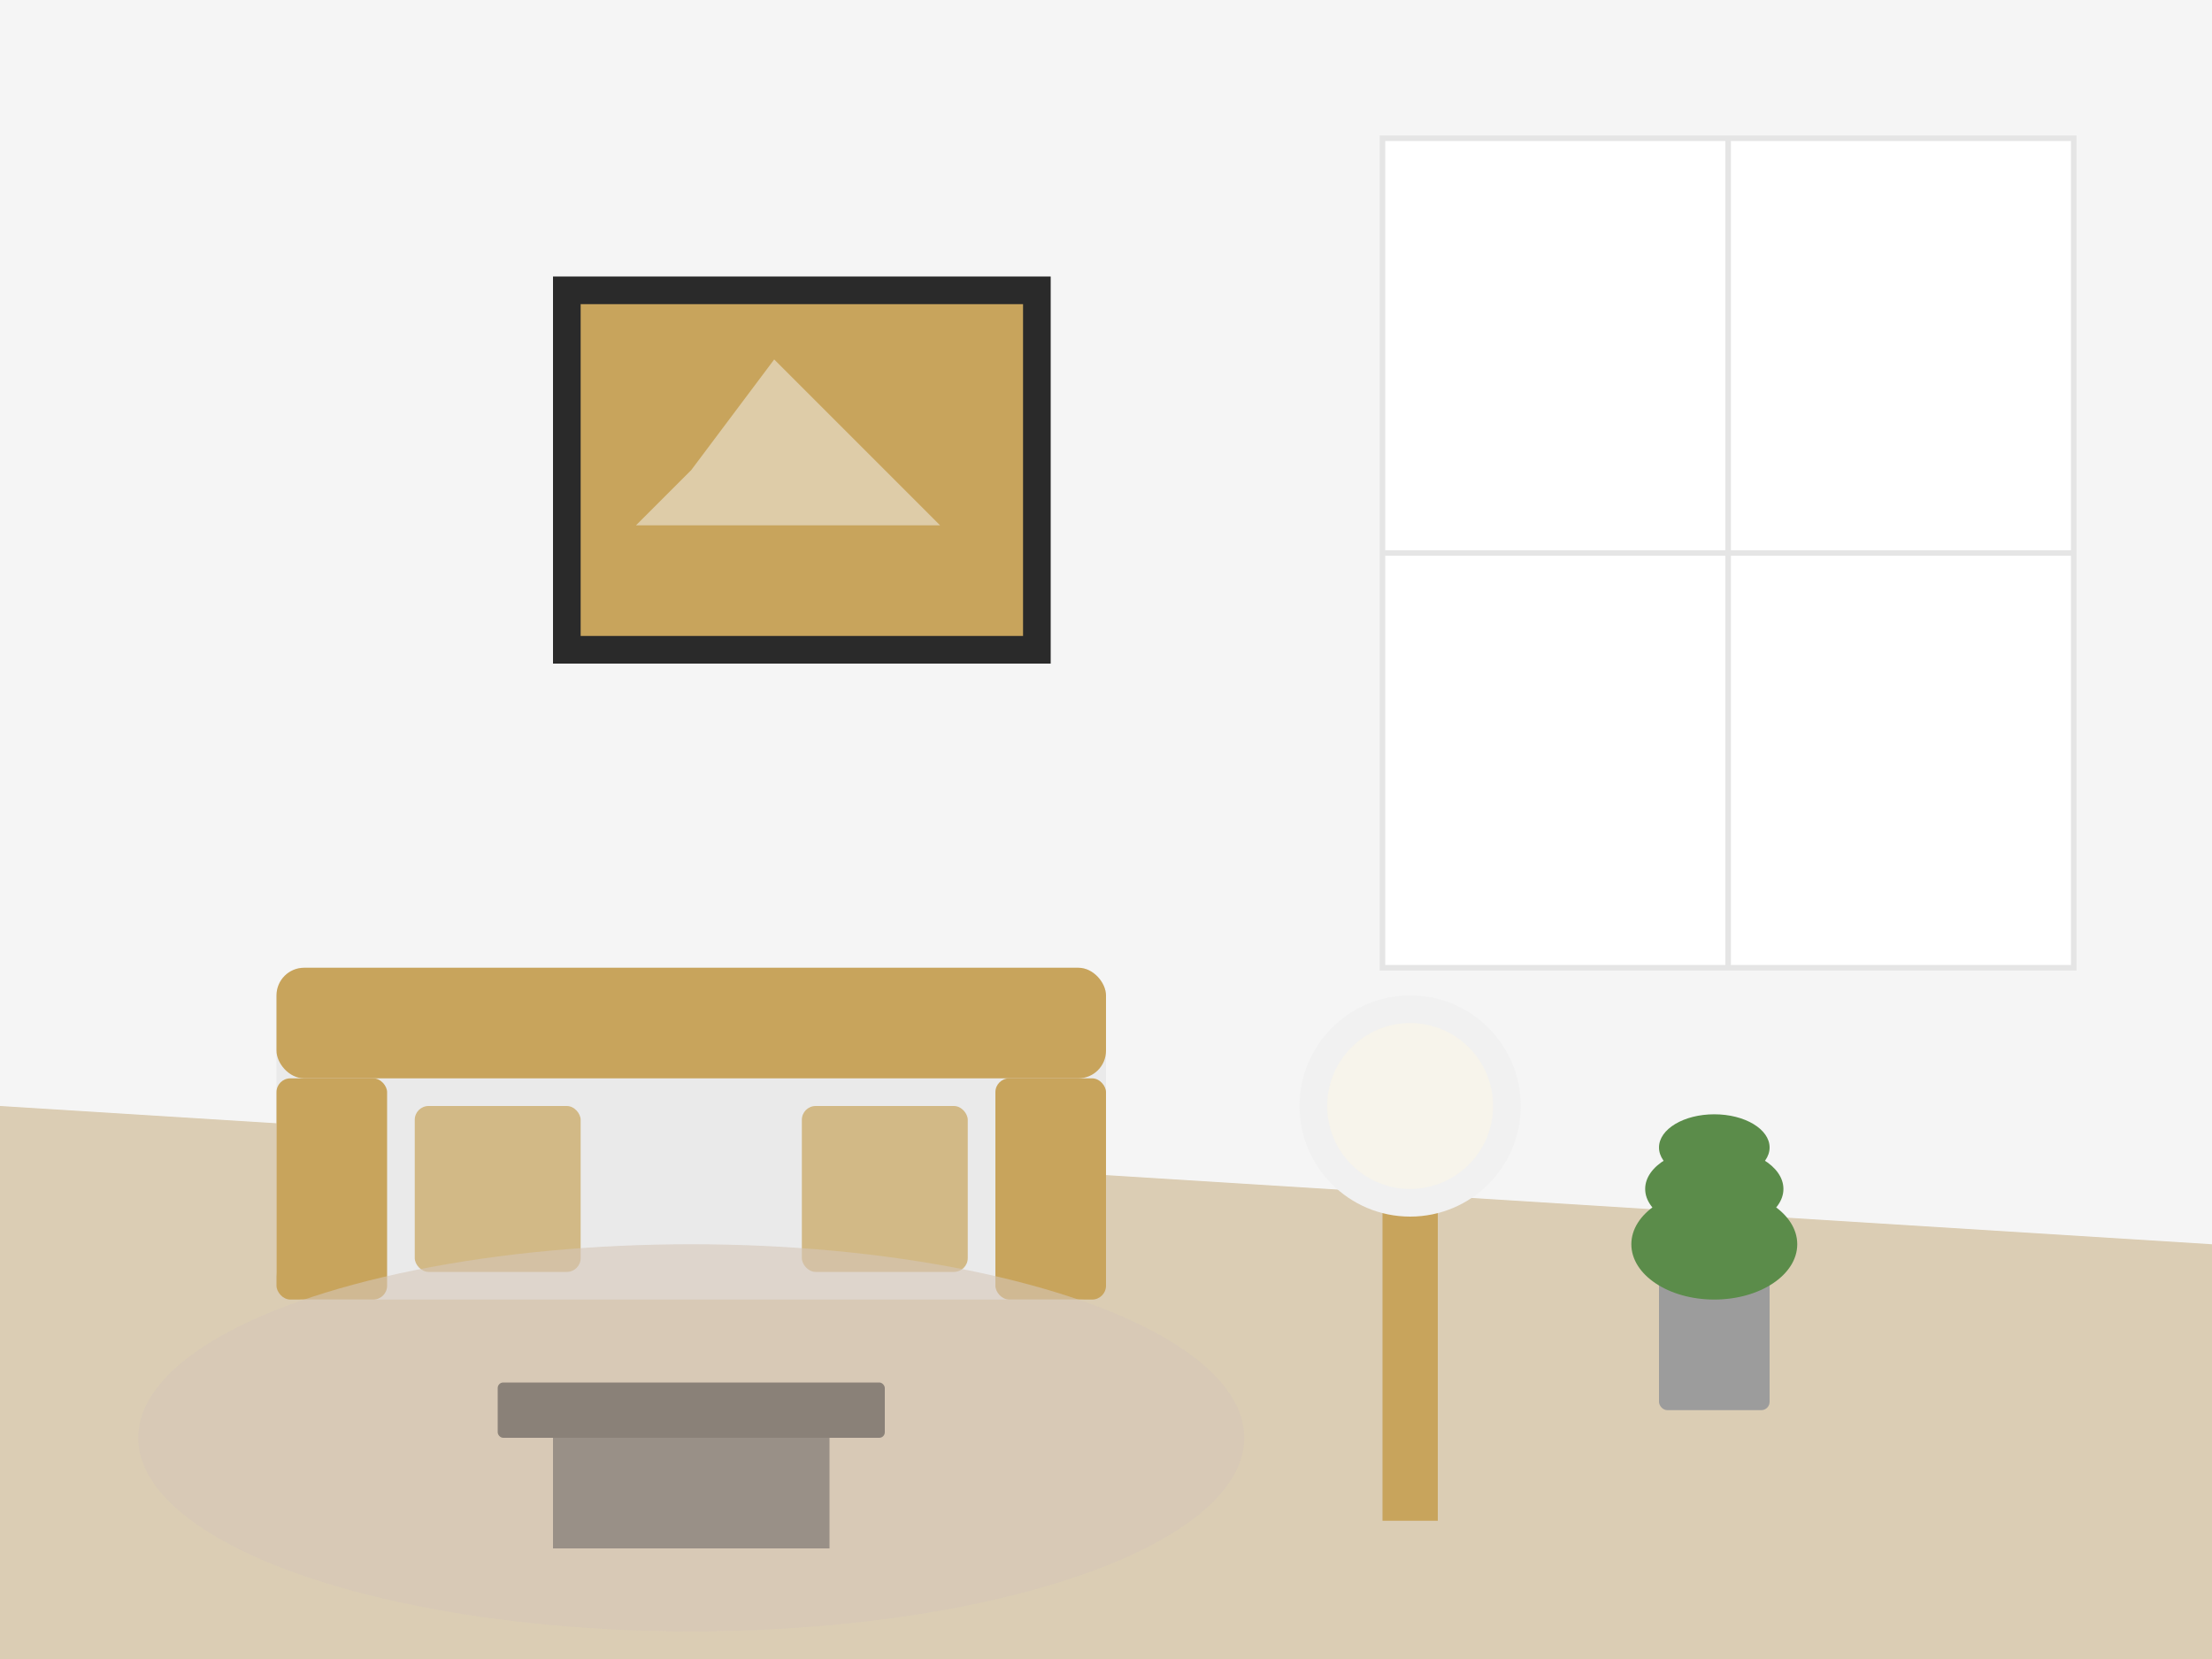 <?xml version="1.0" encoding="UTF-8"?>
<svg width="800" height="600" viewBox="0 0 800 600" xmlns="http://www.w3.org/2000/svg">
  <style>
    .wall { fill: #F5F5F5; }
    .floor { fill: #DBCDB4; }
    .window { fill: #A9CFEC; }
    .window-frame { fill: #FFFFFF; stroke: #E5E5E5; stroke-width: 2; }
    .sofa { fill: #EAEAEA; }
    .sofa-accent { fill: #C8A45C; }
    .table { fill: #3E3E3E; }
    .table-top { fill: #1A1A1A; }
    .lamp { fill: #F1F1F1; }
    .lamp-base { fill: #C8A45C; }
    .lamp-light { fill: #FFF8E1; }
    .plant { fill: #5B8C4A; }
    .pot { fill: #9C9C9C; }
    .painting { fill: #2A2A2A; }
    .painting-art { fill: #C8A45C; }
    .carpet { fill: #D6C7B8; }
  </style>
  
  <!-- Room background -->
  <rect x="0" y="0" width="800" height="600" class="wall" />
  <polygon points="0,400 800,450 800,600 0,600" class="floor" />
  
  <!-- Windows -->
  <g>
    <rect x="500" y="50" width="250" height="300" class="window" />
    <rect x="500" y="50" width="250" height="300" class="window-frame" fill="none" />
    <line x1="625" y1="50" x2="625" y2="350" class="window-frame" stroke-width="2" />
    <line x1="500" y1="200" x2="750" y2="200" class="window-frame" stroke-width="2" />
  </g>
  
  <!-- Sofa -->
  <g>
    <rect x="100" y="350" width="300" height="120" rx="10" class="sofa" />
    <rect x="100" y="350" width="300" height="40" rx="10" class="sofa-accent" />
    <rect x="100" y="390" width="40" height="80" rx="5" class="sofa-accent" />
    <rect x="360" y="390" width="40" height="80" rx="5" class="sofa-accent" />
    
    <!-- Cushions -->
    <rect x="150" y="400" width="60" height="60" rx="5" class="sofa-accent" opacity="0.7" />
    <rect x="290" y="400" width="60" height="60" rx="5" class="sofa-accent" opacity="0.7" />
  </g>
  
  <!-- Coffee table -->
  <g>
    <rect x="180" y="500" width="140" height="20" rx="2" class="table-top" />
    <rect x="200" y="520" width="100" height="40" class="table" />
  </g>
  
  <!-- Floor lamp -->
  <g>
    <rect x="500" y="400" width="20" height="150" class="lamp-base" />
    <circle cx="510" cy="400" r="40" class="lamp" />
    <circle cx="510" cy="400" r="30" class="lamp-light" opacity="0.4" />
  </g>
  
  <!-- Potted plant -->
  <g>
    <rect x="600" y="450" width="40" height="60" rx="3" class="pot" />
    <ellipse cx="620" cy="450" rx="30" ry="20" class="plant" />
    <ellipse cx="620" cy="430" rx="25" ry="15" class="plant" />
    <ellipse cx="620" cy="415" rx="20" ry="12" class="plant" />
  </g>
  
  <!-- Painting on wall -->
  <g>
    <rect x="200" y="100" width="180" height="140" class="painting" />
    <rect x="210" y="110" width="160" height="120" class="painting-art" />
    <path d="M250,170 L280,130 L340,190 L230,190 Z" class="wall" opacity="0.5" />
  </g>
  
  <!-- Carpet -->
  <ellipse cx="250" cy="520" rx="200" ry="70" class="carpet" opacity="0.6" />
</svg>